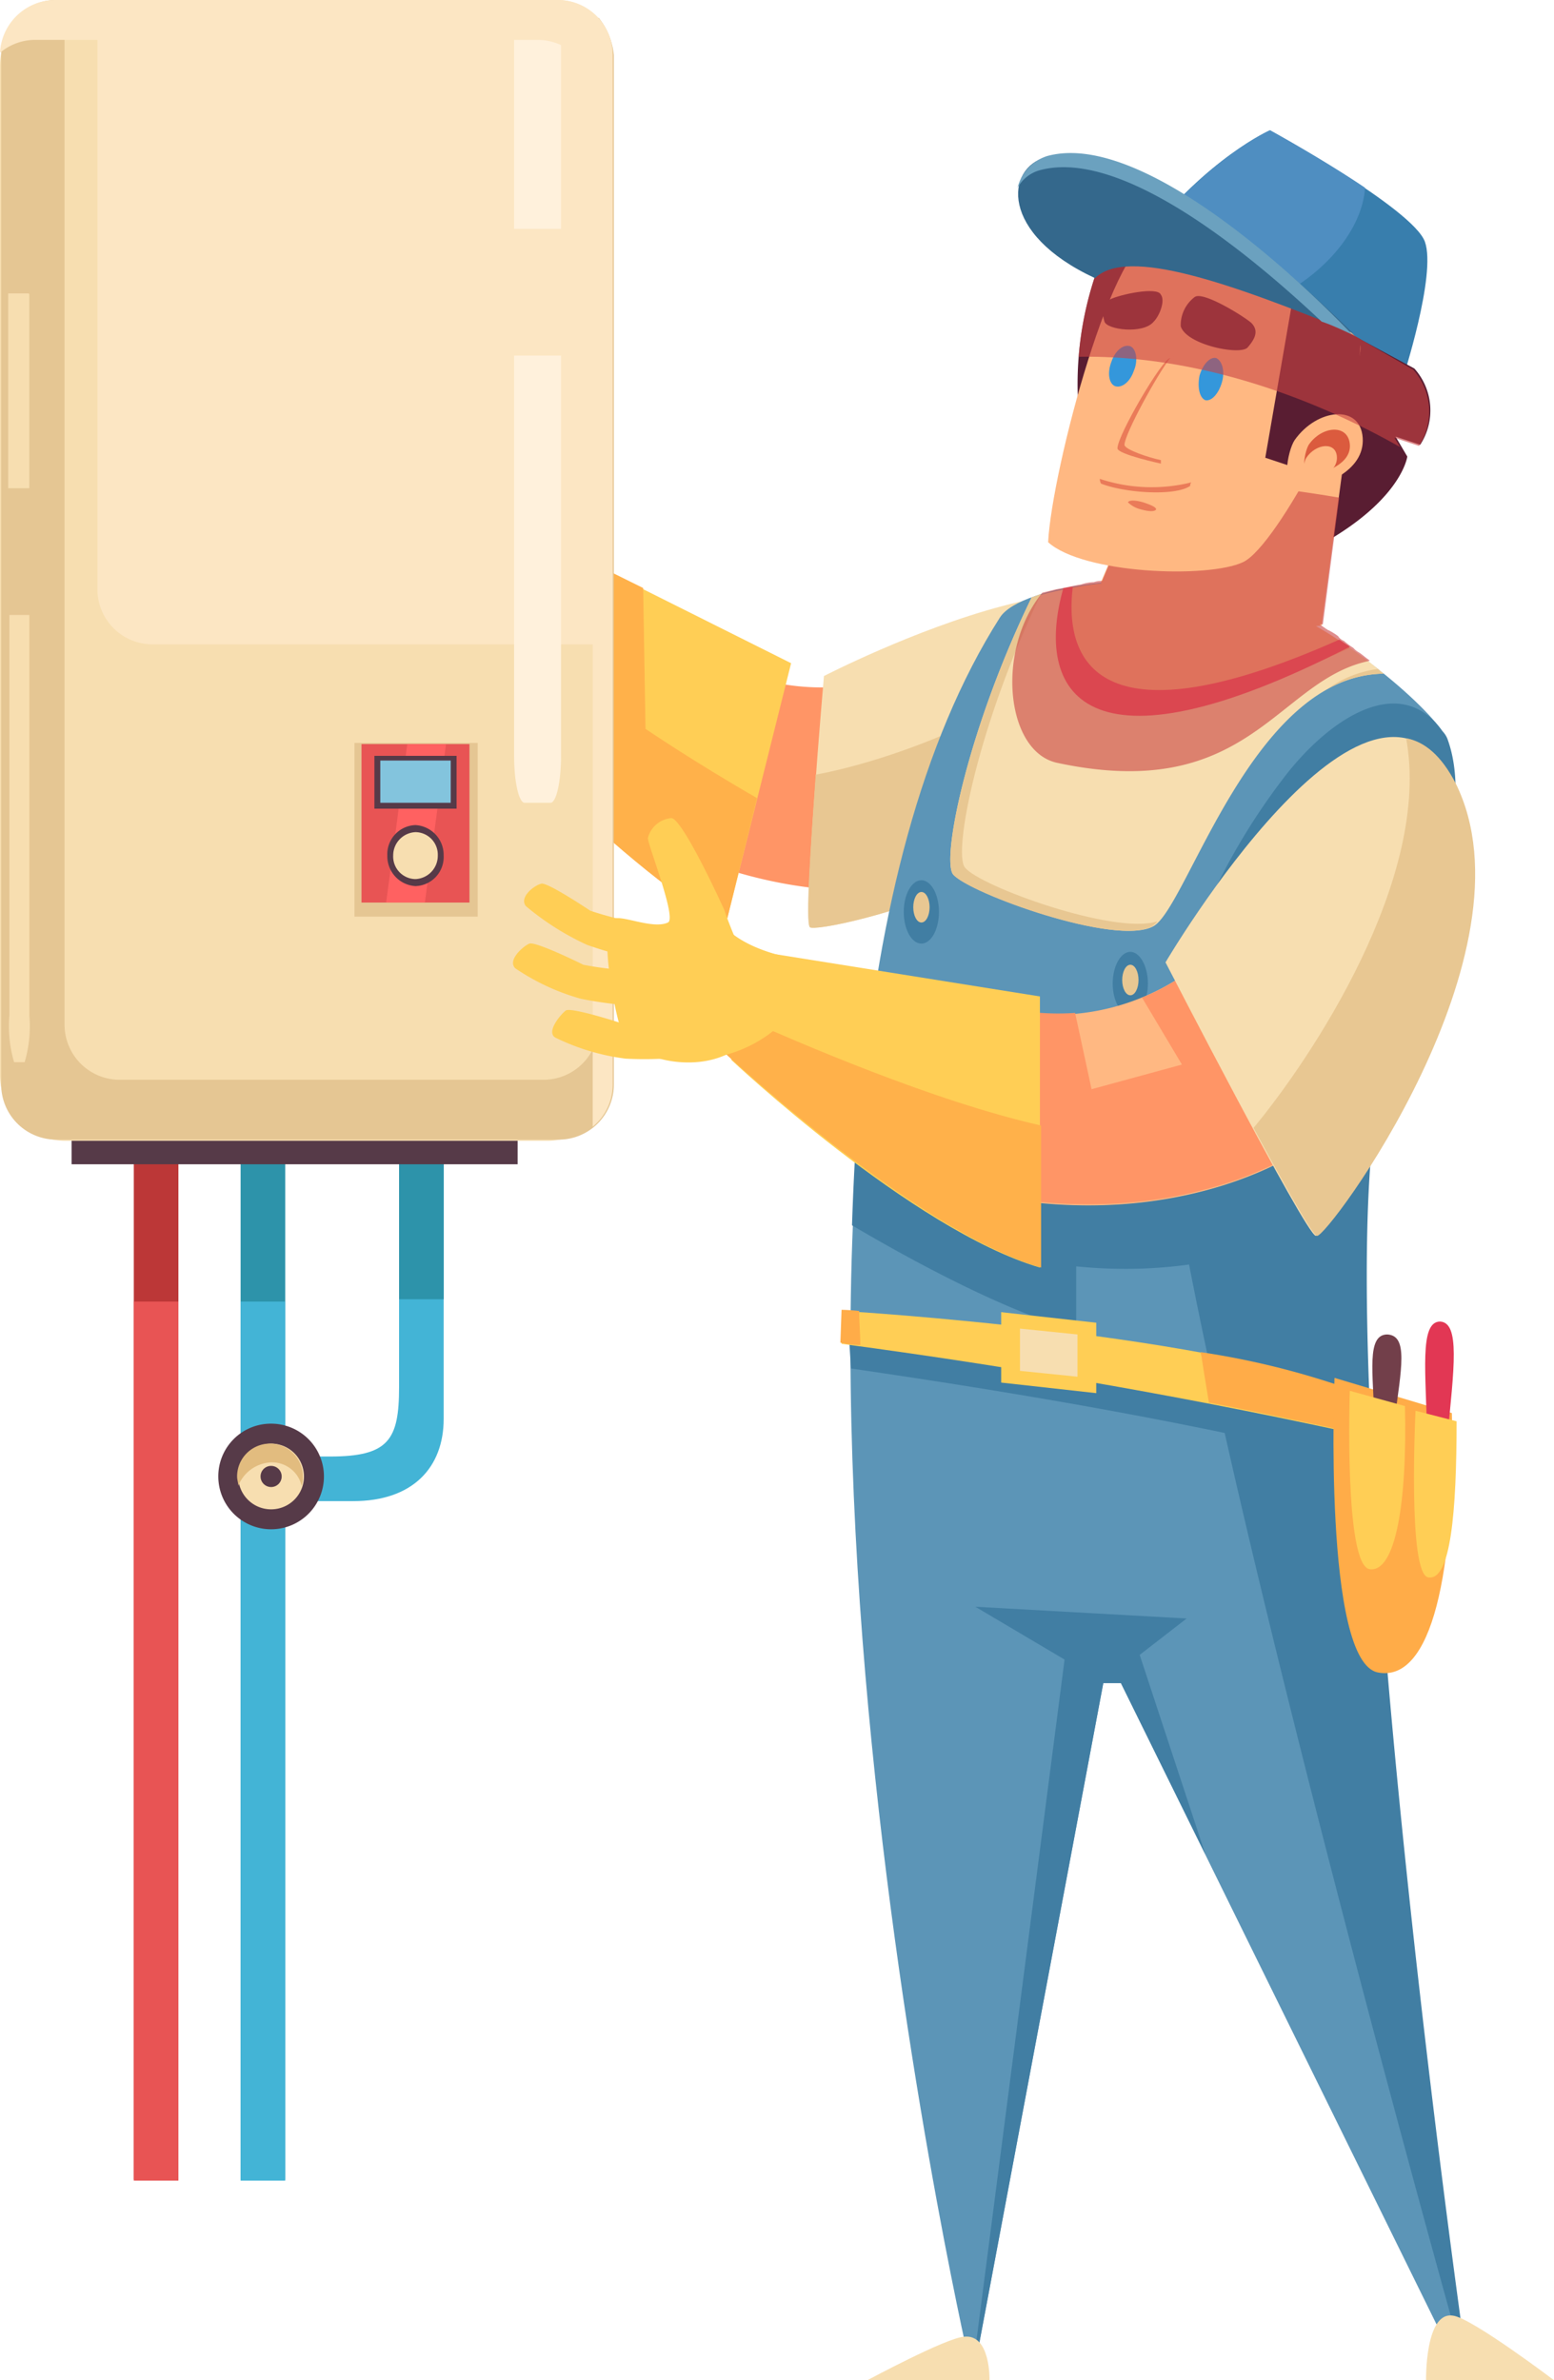<svg id="_1" xmlns="http://www.w3.org/2000/svg" width="95.187" height="145.801" viewBox="0 0 95.187 145.801">
  <path id="Tracé_491" data-name="Tracé 491" d="M97.4,17.858c3.954-5.1,7.765-6.758,7.765-6.758s8.771,4.817,9.49,6.83-1.366,8.412-1.366,8.412Z" transform="translate(-27.375 -3.12)" fill="#387ead"/>
  <path id="Tracé_492" data-name="Tracé 492" d="M111.6,41.279c5.608-2.876,5.967-5.752,5.967-5.752l-.719-1.222,1.51.5A3.858,3.858,0,0,0,118,30.135L112.031,26.9Z" transform="translate(-31.366 -7.561)" fill="#591d32"/>
  <path id="Tracé_493" data-name="Tracé 493" d="M71.1,56.1a14.033,14.033,0,0,1-14.594-1.8L53.2,65.731c10.784,6.183,19.339,3.523,19.339,3.523Z" transform="translate(-14.952 -15.262)" fill="#ff9566"/>
  <path id="Tracé_494" data-name="Tracé 494" d="M69.828,55.614S68.534,70.5,68.966,71s20.705-3.882,21.856-15.385C91.972,44.183,69.828,55.614,69.828,55.614Z" transform="translate(-19.359 -14.203)" fill="#f7deb0"/>
  <path id="Tracé_495" data-name="Tracé 495" d="M88.154,51c-4.026,6.686-14.81,10.065-18.836,10.784-.288,4.17-.647,9.059-.359,9.346.431.5,20.705-3.882,21.856-15.385.288-2.8-.791-4.242-2.66-4.745Z" transform="translate(-19.352 -14.334)" fill="#e8c792"/>
  <path id="Tracé_496" data-name="Tracé 496" d="M55.364,69.513l4.026-16.1L43.573,45.5,38.9,55.062c.072-.072,9.418,10.281,16.464,14.451Z" transform="translate(-10.933 -12.788)" fill="#ffce55"/>
  <path id="Tracé_497" data-name="Tracé 497" d="M50.5,57.434l-.144-8.627L43.673,45.5,39,55.062s9.346,10.353,16.392,14.451l1.941-7.836C53.451,59.447,50.5,57.434,50.5,57.434Z" transform="translate(-10.961 -12.788)" fill="#ffb14a"/>
  <path id="Tracé_498" data-name="Tracé 498" d="M81.619,51.717C62.207,82.2,79.677,158.335,79.677,158.335h.5L87.945,117h1.078l20.346,41.339h.719s-9.2-64.417-4.961-78.939c2.013-6.9,5.68-15.313,3.81-20.274-.5-1.438-6.542-6.9-12.006-8.771-5.464-1.8-14.019-.647-15.313,1.366Z" transform="translate(-20.365 -13.901)" fill="#5c95b7"/>
  <ellipse id="Ellipse_2" data-name="Ellipse 2" cx="1.078" cy="1.941" rx="1.078" ry="1.941" transform="translate(55.358 53.92)" fill="#417ea3"/>
  <path id="Tracé_499" data-name="Tracé 499" d="M78.807,76.935c0-.5-.216-.935-.5-.935s-.5.431-.5.935.216.935.5.935S78.807,77.438,78.807,76.935Z" transform="translate(-21.867 -21.361)" fill="#e8c792"/>
  <path id="Tracé_500" data-name="Tracé 500" d="M96.957,83.041c0-1.078-.5-1.941-1.078-1.941s-1.078.863-1.078,1.941.5,1.941,1.078,1.941S96.957,84.12,96.957,83.041Z" transform="translate(-26.645 -22.794)" fill="#417ea3"/>
  <path id="Tracé_501" data-name="Tracé 501" d="M96.607,83.135c0-.5-.216-.935-.5-.935s-.5.431-.5.935.216.935.5.935S96.607,83.638,96.607,83.135Z" transform="translate(-26.869 -23.103)" fill="#e8c792"/>
  <path id="Tracé_502" data-name="Tracé 502" d="M102.364,98.55,96.828,86.616a13.6,13.6,0,0,1-10.5,3.667V89.2l-12.8-2.8c-.5,4.17-.791,8.555-.935,12.941,4.026,2.372,9.418,5.248,13.732,6.47v-3.954C96.4,102.864,102.364,98.55,102.364,98.55Z" transform="translate(-20.405 -24.284)" fill="#417ea3"/>
  <path id="Tracé_503" data-name="Tracé 503" d="M99.062,80.689c-1.438,8.124,13.588,63.626,18.333,80.593h.216s-9.2-64.417-4.961-78.939c2.013-6.9,5.68-15.313,3.81-20.274a1.5,1.5,0,0,0-.288-.431c-2.66-3.738-7.117-.647-9.849,3.02a39.73,39.73,0,0,0-7.261,16.032Z" transform="translate(-27.815 -16.847)" fill="#417ea3"/>
  <path id="Tracé_504" data-name="Tracé 504" d="M93.137,139.848l2.876-2.229L83.072,136.9l5.464,3.235L83,182.912h.144l7.765-41.339h1.078l5.176,10.5Z" transform="translate(-23.328 -38.477)" fill="#417ea3"/>
  <path id="Tracé_505" data-name="Tracé 505" d="M72.3,113.3l.144,2.372c10.856,1.582,21.209,3.379,31.2,5.823l.072-2.444C94.8,114.81,72.3,113.3,72.3,113.3Z" transform="translate(-20.321 -31.844)" fill="#417ea3"/>
  <rect id="Rectangle_144" data-name="Rectangle 144" width="2.732" height="66.574" transform="translate(8.196 66.933)" fill="#bc3737"/>
  <rect id="Rectangle_145" data-name="Rectangle 145" width="2.732" height="53.848" transform="translate(8.196 79.73)" fill="#e85454"/>
  <rect id="Rectangle_146" data-name="Rectangle 146" width="2.732" height="66.574" transform="translate(14.738 66.933)" fill="#2d93aa"/>
  <rect id="Rectangle_147" data-name="Rectangle 147" width="2.732" height="53.848" transform="translate(14.738 79.73)" fill="#43b4d6"/>
  <path id="Tracé_506" data-name="Tracé 506" d="M33.444,90.4H30.712v19.986c0,3.235-.647,4.242-4.242,4.242H22.3v2.732h5.608c3.667,0,5.536-2.085,5.536-5.033V90.4Z" transform="translate(-6.268 -25.408)" fill="#43b4d6"/>
  <rect id="Rectangle_148" data-name="Rectangle 148" width="2.732" height="14.594" transform="translate(24.444 64.992)" fill="#2d93aa"/>
  <path id="Tracé_507" data-name="Tracé 507" d="M93.428,70.645c2.085-1.222,6.039-15.385,14.091-15.457a27.458,27.458,0,0,0-8.2-4.745,24.041,24.041,0,0,0-13.372.072C82,58.639,80.415,66.548,81.134,67.482,82.141,68.632,91.2,71.94,93.428,70.645Z" transform="translate(-22.756 -13.921)" fill="#f7deb0"/>
  <path id="Tracé_508" data-name="Tracé 508" d="M81.853,67.351c-.719-.935.791-8.7,4.673-16.751-.216.072-.359.144-.575.216C82,58.94,80.415,66.848,81.134,67.783c.935,1.15,10.065,4.457,12.222,3.163.072-.072.216-.144.288-.288C91.056,71.521,82.716,68.5,81.853,67.351Z" transform="translate(-22.756 -14.222)" fill="#e8c792"/>
  <path id="Tracé_509" data-name="Tracé 509" d="M113.1,58.222a7.3,7.3,0,0,1,3.451-.935,1.568,1.568,0,0,1-.359-.288A6.833,6.833,0,0,0,113.1,58.222Z" transform="translate(-31.788 -16.02)" fill="#e8c792"/>
  <path id="Tracé_510" data-name="Tracé 510" d="M97.579,81.2A14.079,14.079,0,0,1,83.2,84.148l.5,11.862c12.15,2.444,19.483-2.8,19.483-2.8Z" transform="translate(-23.384 -22.822)" fill="#ffb882"/>
  <path id="Tracé_511" data-name="Tracé 511" d="M97.579,81.2a13.586,13.586,0,0,1-4.242,2.732l2.444,4.1-5.536,1.51-1.007-4.673a15.55,15.55,0,0,1-6.039-.791l.5,11.863c12.15,2.444,19.483-2.8,19.483-2.8Z" transform="translate(-23.384 -22.822)" fill="#ff9566"/>
  <path id="Tracé_512" data-name="Tracé 512" d="M81.208,100.439V83.832L64.1,81.1l-1.8,6.614S73.372,98.139,81.208,100.439Z" transform="translate(-17.51 -22.794)" fill="#ffce55"/>
  <path id="Tracé_513" data-name="Tracé 513" d="M62.694,86.7,61.4,88.641s11.791,11.072,19.627,13.372v-8.7C74.341,91.8,66.145,88.21,62.694,86.7Z" transform="translate(-17.257 -24.368)" fill="#ffb14a"/>
  <path id="Tracé_514" data-name="Tracé 514" d="M108.074,53.6a24.323,24.323,0,0,0-6.039-3.163A23.764,23.764,0,0,0,90.6,50.007C89.382,55.974,92.329,60.934,108.074,53.6Z" transform="translate(-25.396 -13.916)" fill="#ffb882"/>
  <path id="Tracé_515" data-name="Tracé 515" d="M90.994,50c-.216,0-.359.072-.575.072-1.8,6.327,1.15,12.006,17.542,3.595l-.647-.431C93.582,59.346,90.347,55.392,90.994,50Z" transform="translate(-25.283 -14.053)" fill="#f44e63"/>
  <path id="Tracé_516" data-name="Tracé 516" d="M95.166,41.334,93.8,44.569s1.438,3.954,13.516,2.66L109.4,31.7Z" transform="translate(-26.364 -8.91)" fill="#ffb882"/>
  <rect id="Rectangle_149" data-name="Rectangle 149" width="27.32" height="2.948" transform="translate(4.386 68.371)" fill="#563a48"/>
  <path id="Tracé_517" data-name="Tracé 517" d="M33.5,0H4.026A4.019,4.019,0,0,0,0,4.026V65.855a4.019,4.019,0,0,0,4.026,4.026H33.5a4.019,4.019,0,0,0,4.026-4.026V4.026A4.019,4.019,0,0,0,33.5,0Z" fill="#f7deb0"/>
  <rect id="Rectangle_150" data-name="Rectangle 150" width="7.549" height="10.64" transform="translate(21.712 45.509)" fill="#e5c693"/>
  <path id="Tracé_518" data-name="Tracé 518" d="M36.482,0H8.3V36.091a3.375,3.375,0,0,0,3.379,3.379H39.861V3.379A3.375,3.375,0,0,0,36.482,0Z" transform="translate(-2.333)" fill="#fce6c3"/>
  <path id="Tracé_519" data-name="Tracé 519" d="M36.694,1.078V62.763a3.375,3.375,0,0,1-3.379,3.379H7.361a3.375,3.375,0,0,1-3.379-3.379V0h-.5A3.375,3.375,0,0,0,.1,3.379V66.43a3.375,3.375,0,0,0,3.379,3.379H34.25a3.375,3.375,0,0,0,3.379-3.379V3.379a4.364,4.364,0,0,0-.935-2.3Z" transform="translate(-0.028)" fill="#e5c693"/>
  <path id="Tracé_520" data-name="Tracé 520" d="M71.772,111.7l-.072,2.013c11.287,1.51,22.215,3.451,32.568,5.751l.072-2.372C94.994,113.066,71.772,111.7,71.772,111.7Z" transform="translate(-20.152 -31.395)" fill="#ffce55"/>
  <path id="Tracé_521" data-name="Tracé 521" d="M91.123,112.447,85.3,111.8v4.314l5.823.647Z" transform="translate(-23.975 -31.423)" fill="#ffce55"/>
  <path id="Tracé_522" data-name="Tracé 522" d="M90.423,113.559,86.9,113.2v2.588l3.523.359Z" transform="translate(-24.424 -31.816)" fill="#f7deb0"/>
  <path id="Tracé_523" data-name="Tracé 523" d="M102.3,115.2c0,.144.072.288.072.431.144.935.288,1.8.431,2.66,3.379.647,6.686,1.366,9.993,2.085l.072-2.372a49.289,49.289,0,0,0-10.568-2.8Z" transform="translate(-28.753 -32.378)" fill="#ffac48"/>
  <path id="Tracé_524" data-name="Tracé 524" d="M72.75,111.672c-.647-.072-1.078-.072-1.078-.072l-.072,2.013a7.083,7.083,0,0,0,1.222.144C72.822,113.11,72.75,112.391,72.75,111.672Z" transform="translate(-20.124 -31.366)" fill="#ffac48"/>
  <path id="Tracé_525" data-name="Tracé 525" d="M120.864,119.557l-7.189-2.157s-.719,17.4,2.66,18.045C119.642,136.092,121.08,129.262,120.864,119.557Z" transform="translate(-31.932 -32.997)" fill="#ffac48"/>
  <path id="Tracé_526" data-name="Tracé 526" d="M117.841,113.7c-1.294,0-.863,2.372-.791,5.32h1.222C118.7,115.785,119.135,113.772,117.841,113.7Z" transform="translate(-32.863 -31.957)" fill="#723f4a"/>
  <path id="Tracé_527" data-name="Tracé 527" d="M122.341,112.6c-1.294,0-.863,3.163-.791,7.189h1.222C123.2,115.4,123.564,112.672,122.341,112.6Z" transform="translate(-34.128 -31.648)" fill="#e23754"/>
  <path id="Tracé_528" data-name="Tracé 528" d="M118.365,119.435l-3.379-.935s-.359,10.712,1.222,10.928S118.509,125.33,118.365,119.435Z" transform="translate(-32.308 -33.306)" fill="#ffce55"/>
  <path id="Tracé_529" data-name="Tracé 529" d="M123.079,120.847l-2.516-.647s-.5,10.065.791,10.209C122.719,130.625,123.079,126.383,123.079,120.847Z" transform="translate(-33.858 -33.784)" fill="#ffce55"/>
  <path id="Tracé_530" data-name="Tracé 530" d="M81.377,201.756H73.9s4.817-2.588,5.9-2.66c1.654-.216,1.582,2.66,1.582,2.66Z" transform="translate(-20.77 -55.955)" fill="#f7deb0"/>
  <path id="Tracé_531" data-name="Tracé 531" d="M121.5,201.249h7.836s-5.033-3.81-6.183-3.954c-1.725-.288-1.654,3.954-1.654,3.954Z" transform="translate(-34.149 -55.448)" fill="#f7deb0"/>
  <path id="Tracé_532" data-name="Tracé 532" d="M99.3,76.6s8.555,16.607,9.2,16.751,13.732-17.4,8.483-27.751C111.81,55.322,99.3,76.6,99.3,76.6Z" transform="translate(-27.909 -17.65)" fill="#f7deb0"/>
  <path id="Tracé_533" data-name="Tracé 533" d="M119.166,65.632c-.863-1.654-1.869-2.516-3.02-2.732,1.582,8.555-5.823,19.627-9.346,23.869,1.869,3.451,3.595,6.542,3.882,6.614C111.257,93.6,124.342,75.985,119.166,65.632Z" transform="translate(-30.017 -17.679)" fill="#e8c792"/>
  <path id="Tracé_534" data-name="Tracé 534" d="M106.271,41.978c-2.948-.5-6.039-.863-8.7-1.078l-4.457,2.948-1.366,3.235a1.223,1.223,0,0,0-.5.072h0a2.584,2.584,0,0,0-.791.144h0c-.5.072-1.007.216-1.51.288h0l-.863.216c-2.876,3.523-2.229,9.778.935,10.425,11.791,2.516,13.444-5.1,19.124-6.255l-.072-.072c-.216-.144-.359-.288-.575-.431a1.262,1.262,0,0,1-.359-.288,3.989,3.989,0,0,1-.575-.431.718.718,0,0,1-.359-.288,4.013,4.013,0,0,0-.575-.359c-.072,0-.072-.072-.144-.072-.072-.072-.216-.144-.288-.216-.072,0-.072-.072-.144-.072h.216l1.007-7.765Z" transform="translate(-24.241 -11.495)" fill="#c94343" opacity="0.6" style="isolation: isolate"/>
  <path id="Tracé_535" data-name="Tracé 535" d="M92.082,33.256A20.976,20.976,0,0,1,93.16,22.4l4.457.288Z" transform="translate(-25.796 -6.296)" fill="#591d32"/>
  <path id="Tracé_536" data-name="Tracé 536" d="M105.165,11.1s-3.738,1.654-7.765,6.758l7.333,3.882a8.948,8.948,0,0,0,1.438-.719c2.876-1.654,4.673-4.17,4.817-6.4C108.328,12.825,105.165,11.1,105.165,11.1Z" transform="translate(-27.375 -3.12)" fill="#4f8ec1"/>
  <path id="Tracé_537" data-name="Tracé 537" d="M89.3,38.916c2.157,1.941,9.778,2.229,11.934,1.222s7.405-11.359,7.189-13.228S97.855,20.726,95.914,20.3C93.4,19.792,89.516,34.53,89.3,38.916Z" transform="translate(-25.099 -5.701)" fill="#ffb882"/>
  <path id="Tracé_538" data-name="Tracé 538" d="M109.454,25.7,107.8,35.262l1.725.575,3.954-3.307L113.623,28Z" transform="translate(-30.298 -7.223)" fill="#591d32"/>
  <path id="Tracé_539" data-name="Tracé 539" d="M110.117,36.88c1.366-1.941,4.026-2.229,4.17-.144s-2.516,3.02-3.81,3.163S109.686,37.527,110.117,36.88Z" transform="translate(-30.818 -9.92)" fill="#ffb882"/>
  <path id="Tracé_540" data-name="Tracé 540" d="M111.394,37.537c.791-1.15,2.372-1.294,2.516-.072s-1.51,1.8-2.3,1.869C110.819,39.335,111.178,37.9,111.394,37.537Z" transform="translate(-31.232 -10.29)" fill="#db5b3e"/>
  <path id="Tracé_541" data-name="Tracé 541" d="M111.222,38.722c.575-.863,1.8-1.007,1.869-.072s-1.078,1.366-1.725,1.438C110.79,40.087,111.078,38.937,111.222,38.722Z" transform="translate(-31.204 -10.683)" fill="#ffb882"/>
  <path id="Tracé_542" data-name="Tracé 542" d="M94.64,30.424c.216-.647.719-1.078,1.15-.935.359.144.5.863.216,1.51-.216.647-.719,1.078-1.15.935-.359-.144-.5-.791-.216-1.51Z" transform="translate(-26.557 -8.28)" fill="#3497db"/>
  <path id="Tracé_543" data-name="Tracé 543" d="M98.763,30.29c-.431-.431-3.163,4.673-3.163,5.536,0,.431,2.516,1.007,2.516,1.007S98.835,30.362,98.763,30.29Z" transform="translate(-26.869 -8.506)" fill="#ffb882"/>
  <path id="Tracé_544" data-name="Tracé 544" d="M98.435,30.5c-.791,1.007-2.8,4.673-2.8,5.32,0,.288,1.51.791,2.229.935v.216s-2.66-.575-2.66-.935C95.2,35.245,97.932,30.572,98.435,30.5Z" transform="translate(-26.757 -8.572)" fill="#ea7b59"/>
  <path id="Tracé_545" data-name="Tracé 545" d="M102.178,31.575c.216-.719.647-1.15,1.007-1.078.359.144.575.791.359,1.51s-.647,1.15-1.007,1.078C102.178,32.941,102.035,32.294,102.178,31.575Z" transform="translate(-28.703 -8.569)" fill="#3497db"/>
  <path id="Tracé_546" data-name="Tracé 546" d="M101.453,25.279c.5-.359,2.948,1.15,3.451,1.582.5.5.216,1.007-.216,1.51s-3.738-.144-4.1-1.294a2.168,2.168,0,0,1,.863-1.8Z" transform="translate(-28.265 -7.089)" fill="#591d32"/>
  <path id="Tracé_547" data-name="Tracé 547" d="M97.08,26.67c-.647.791-2.876.5-3.02,0s-.216-1.078.359-1.366,2.876-.791,3.091-.288c.288.359-.072,1.294-.431,1.654Z" transform="translate(-26.408 -6.971)" fill="#591d32"/>
  <path id="Tracé_548" data-name="Tracé 548" d="M96.1,42.758c.072-.144.431-.144.935,0,.431.144.791.288.791.431-.072.144-.431.144-.935,0A1.7,1.7,0,0,1,96.1,42.758Z" transform="translate(-27.01 -11.987)" fill="#ea7b59"/>
  <path id="Tracé_549" data-name="Tracé 549" d="M99.236,41.231a.315.315,0,0,1,.072-.216A10.1,10.1,0,0,1,93.7,40.8a.717.717,0,0,0,.072.288c1.438.575,4.529.791,5.464.144Z" transform="translate(-26.335 -11.467)" fill="#ea7b59"/>
  <path id="Tracé_550" data-name="Tracé 550" d="M109.155,26.475l-.575-.359c-2.229-2.085-10.209-5.392-11.934-5.823-.575-.144-1.15.5-1.8,1.582L93.194,21.8A20.656,20.656,0,0,0,91.9,27.554c8.124-.144,15.529,3.163,19.7,5.536l-.359-.575,1.51.5a3.858,3.858,0,0,0-.359-4.673Z" transform="translate(-25.83 -5.698)" fill="#c94343" opacity="0.6" style="isolation: isolate"/>
  <path id="Tracé_551" data-name="Tracé 551" d="M88.437,13.332c-2.444.647-2.876,4.673,3.02,7.405,1.941-1.941,8.268.288,15.817,3.379C107.2,24.188,95.2,11.534,88.437,13.332Z" transform="translate(-24.38 -3.698)" fill="#34688c"/>
  <path id="Tracé_552" data-name="Tracé 552" d="M88.066,14.09c5.32-1.438,13.732,5.967,17.255,9.274.647.216,1.222.5,1.869.791,0,0-11.934-12.8-18.692-10.928a2.722,2.722,0,0,0-1.8,1.941A2.223,2.223,0,0,1,88.066,14.09Z" transform="translate(-24.368 -3.665)" fill="#6ba1bf"/>
  <path id="Tracé_553" data-name="Tracé 553" d="M18.6,124.535a3.235,3.235,0,1,0,3.235-3.235A3.222,3.222,0,0,0,18.6,124.535Z" transform="translate(-5.228 -34.093)" fill="#563a48"/>
  <path id="Tracé_554" data-name="Tracé 554" d="M20.3,125.013a2.01,2.01,0,0,0,2.013,2.013,2.013,2.013,0,0,0,0-4.026A2.057,2.057,0,0,0,20.3,125.013Z" transform="translate(-5.706 -34.571)" fill="#f7deb0"/>
  <path id="Tracé_555" data-name="Tracé 555" d="M22.285,124.15a1.862,1.862,0,0,1,1.869,1.438,1.583,1.583,0,0,0,.072-.575,2.013,2.013,0,1,0-4.026,0c0,.216.072.359.072.575a2.269,2.269,0,0,1,2.013-1.438Z" transform="translate(-5.677 -34.571)" fill="#e2bc7f"/>
  <path id="Tracé_556" data-name="Tracé 556" d="M22.2,125.547a.647.647,0,1,0,.647-.647A.644.644,0,0,0,22.2,125.547Z" transform="translate(-6.24 -35.105)" fill="#563a48"/>
  <path id="Tracé_557" data-name="Tracé 557" d="M46.676,14.834V2.972c-.072,0-.072-.072-.144-.072H43.8V14.834Z" transform="translate(-12.31 -0.815)" fill="#fff1dc"/>
  <path id="Tracé_558" data-name="Tracé 558" d="M43.8,30.3V54.816c0,1.582.288,2.876.647,2.876h1.582c.359,0,.647-1.294.647-2.876V30.3Z" transform="translate(-12.31 -8.516)" fill="#fff1dc"/>
  <path id="Tracé_559" data-name="Tracé 559" d="M1.994,36.934V25.072A.07.07,0,0,0,1.922,25H.7V36.934Z" transform="translate(-0.197 -7.027)" fill="#f7deb0"/>
  <path id="Tracé_560" data-name="Tracé 560" d="M.8,52.4V76.916a7.827,7.827,0,0,0,.288,2.876h.647a7.827,7.827,0,0,0,.288-2.876V52.4Z" transform="translate(-0.225 -14.728)" fill="#f7deb0"/>
  <rect id="Rectangle_151" data-name="Rectangle 151" width="6.614" height="9.706" transform="translate(22.143 45.581)" fill="#e85454"/>
  <path id="Tracé_561" data-name="Tracé 561" d="M36.567,63.4H34.194L32.9,73.106h2.372Z" transform="translate(-9.247 -17.819)" fill="#ff6161"/>
  <path id="Tracé_562" data-name="Tracé 562" d="M33,72.169a1.831,1.831,0,0,0,1.725,1.869,1.783,1.783,0,0,0,1.725-1.869A1.831,1.831,0,0,0,34.725,70.3,1.785,1.785,0,0,0,33,72.169Z" transform="translate(-9.275 -19.759)" fill="#563a48"/>
  <rect id="Rectangle_152" data-name="Rectangle 152" width="5.033" height="3.235" transform="translate(22.934 46.3)" fill="#563a48"/>
  <path id="Tracé_563" data-name="Tracé 563" d="M33.5,72.338a1.382,1.382,0,0,0,1.366,1.438,1.429,1.429,0,0,0,1.366-1.438A1.382,1.382,0,0,0,34.866,70.9,1.429,1.429,0,0,0,33.5,72.338Z" transform="translate(-9.416 -19.927)" fill="#f7deb0"/>
  <rect id="Rectangle_153" data-name="Rectangle 153" width="4.314" height="2.588" transform="translate(23.294 46.587)" fill="#83c4dd"/>
  <path id="Tracé_564" data-name="Tracé 564" d="M34.15,0H3.379A3.4,3.4,0,0,0,0,3.235a3.32,3.32,0,0,1,2.157-.791H32.927a3.375,3.375,0,0,1,3.379,3.379V69.018a3.346,3.346,0,0,0,1.222-2.66V3.307A3.361,3.361,0,0,0,34.15,0Z" fill="#fce6c3"/>
  <path id="Tracé_565" data-name="Tracé 565" d="M60.966,78.7,59.6,87.04c.144,0,.216-.072.359-.072a8.028,8.028,0,0,0,6.758-5.392L66.861,81C66.933,81.072,62.691,80.785,60.966,78.7Z" transform="translate(-16.751 -22.12)" fill="#ffce55"/>
  <path id="Tracé_566" data-name="Tracé 566" d="M60.052,78.112a26.509,26.509,0,0,1-1.15-2.8c-1.15-2.516-2.732-5.608-3.235-5.608a1.624,1.624,0,0,0-1.438,1.222c0,.431,1.8,4.961,1.222,5.176-.935.431-2.876-.5-3.307-.216-.935.575,0,5.608.5,6.974.431,1.366,3.954,2.516,6.47,1.294.863-.5.935-6.039.935-6.039Z" transform="translate(-14.544 -19.59)" fill="#ffce55"/>
  <path id="Tracé_567" data-name="Tracé 567" d="M52.308,77.813a22.01,22.01,0,0,1-3.595-.863c-.431-.288-2.732-1.8-3.02-1.654-.359.072-1.366.791-.935,1.366A16.535,16.535,0,0,0,48.5,79.035a21.613,21.613,0,0,0,3.163.863C51.876,79.754,53.1,77.956,52.308,77.813Z" transform="translate(-12.55 -21.16)" fill="#ffce55"/>
  <path id="Tracé_568" data-name="Tracé 568" d="M51.754,82.049a19.584,19.584,0,0,1-3.738-.359c-.431-.216-2.948-1.438-3.307-1.294s-1.366,1.007-.863,1.51a13.715,13.715,0,0,0,4.026,1.869,24.6,24.6,0,0,0,3.307.431C51.395,84.134,52.545,82.121,51.754,82.049Z" transform="translate(-12.285 -22.593)" fill="#ffce55"/>
  <path id="Tracé_569" data-name="Tracé 569" d="M55.137,86.662a19.811,19.811,0,0,1-3.81.216c-.431-.144-3.163-1.007-3.451-.791s-1.222,1.294-.647,1.654a13.72,13.72,0,0,0,4.314,1.294,22.981,22.981,0,0,0,3.307-.072C55.065,88.819,55.927,86.59,55.137,86.662Z" transform="translate(-13.222 -24.186)" fill="#ffce55"/>
</svg>
